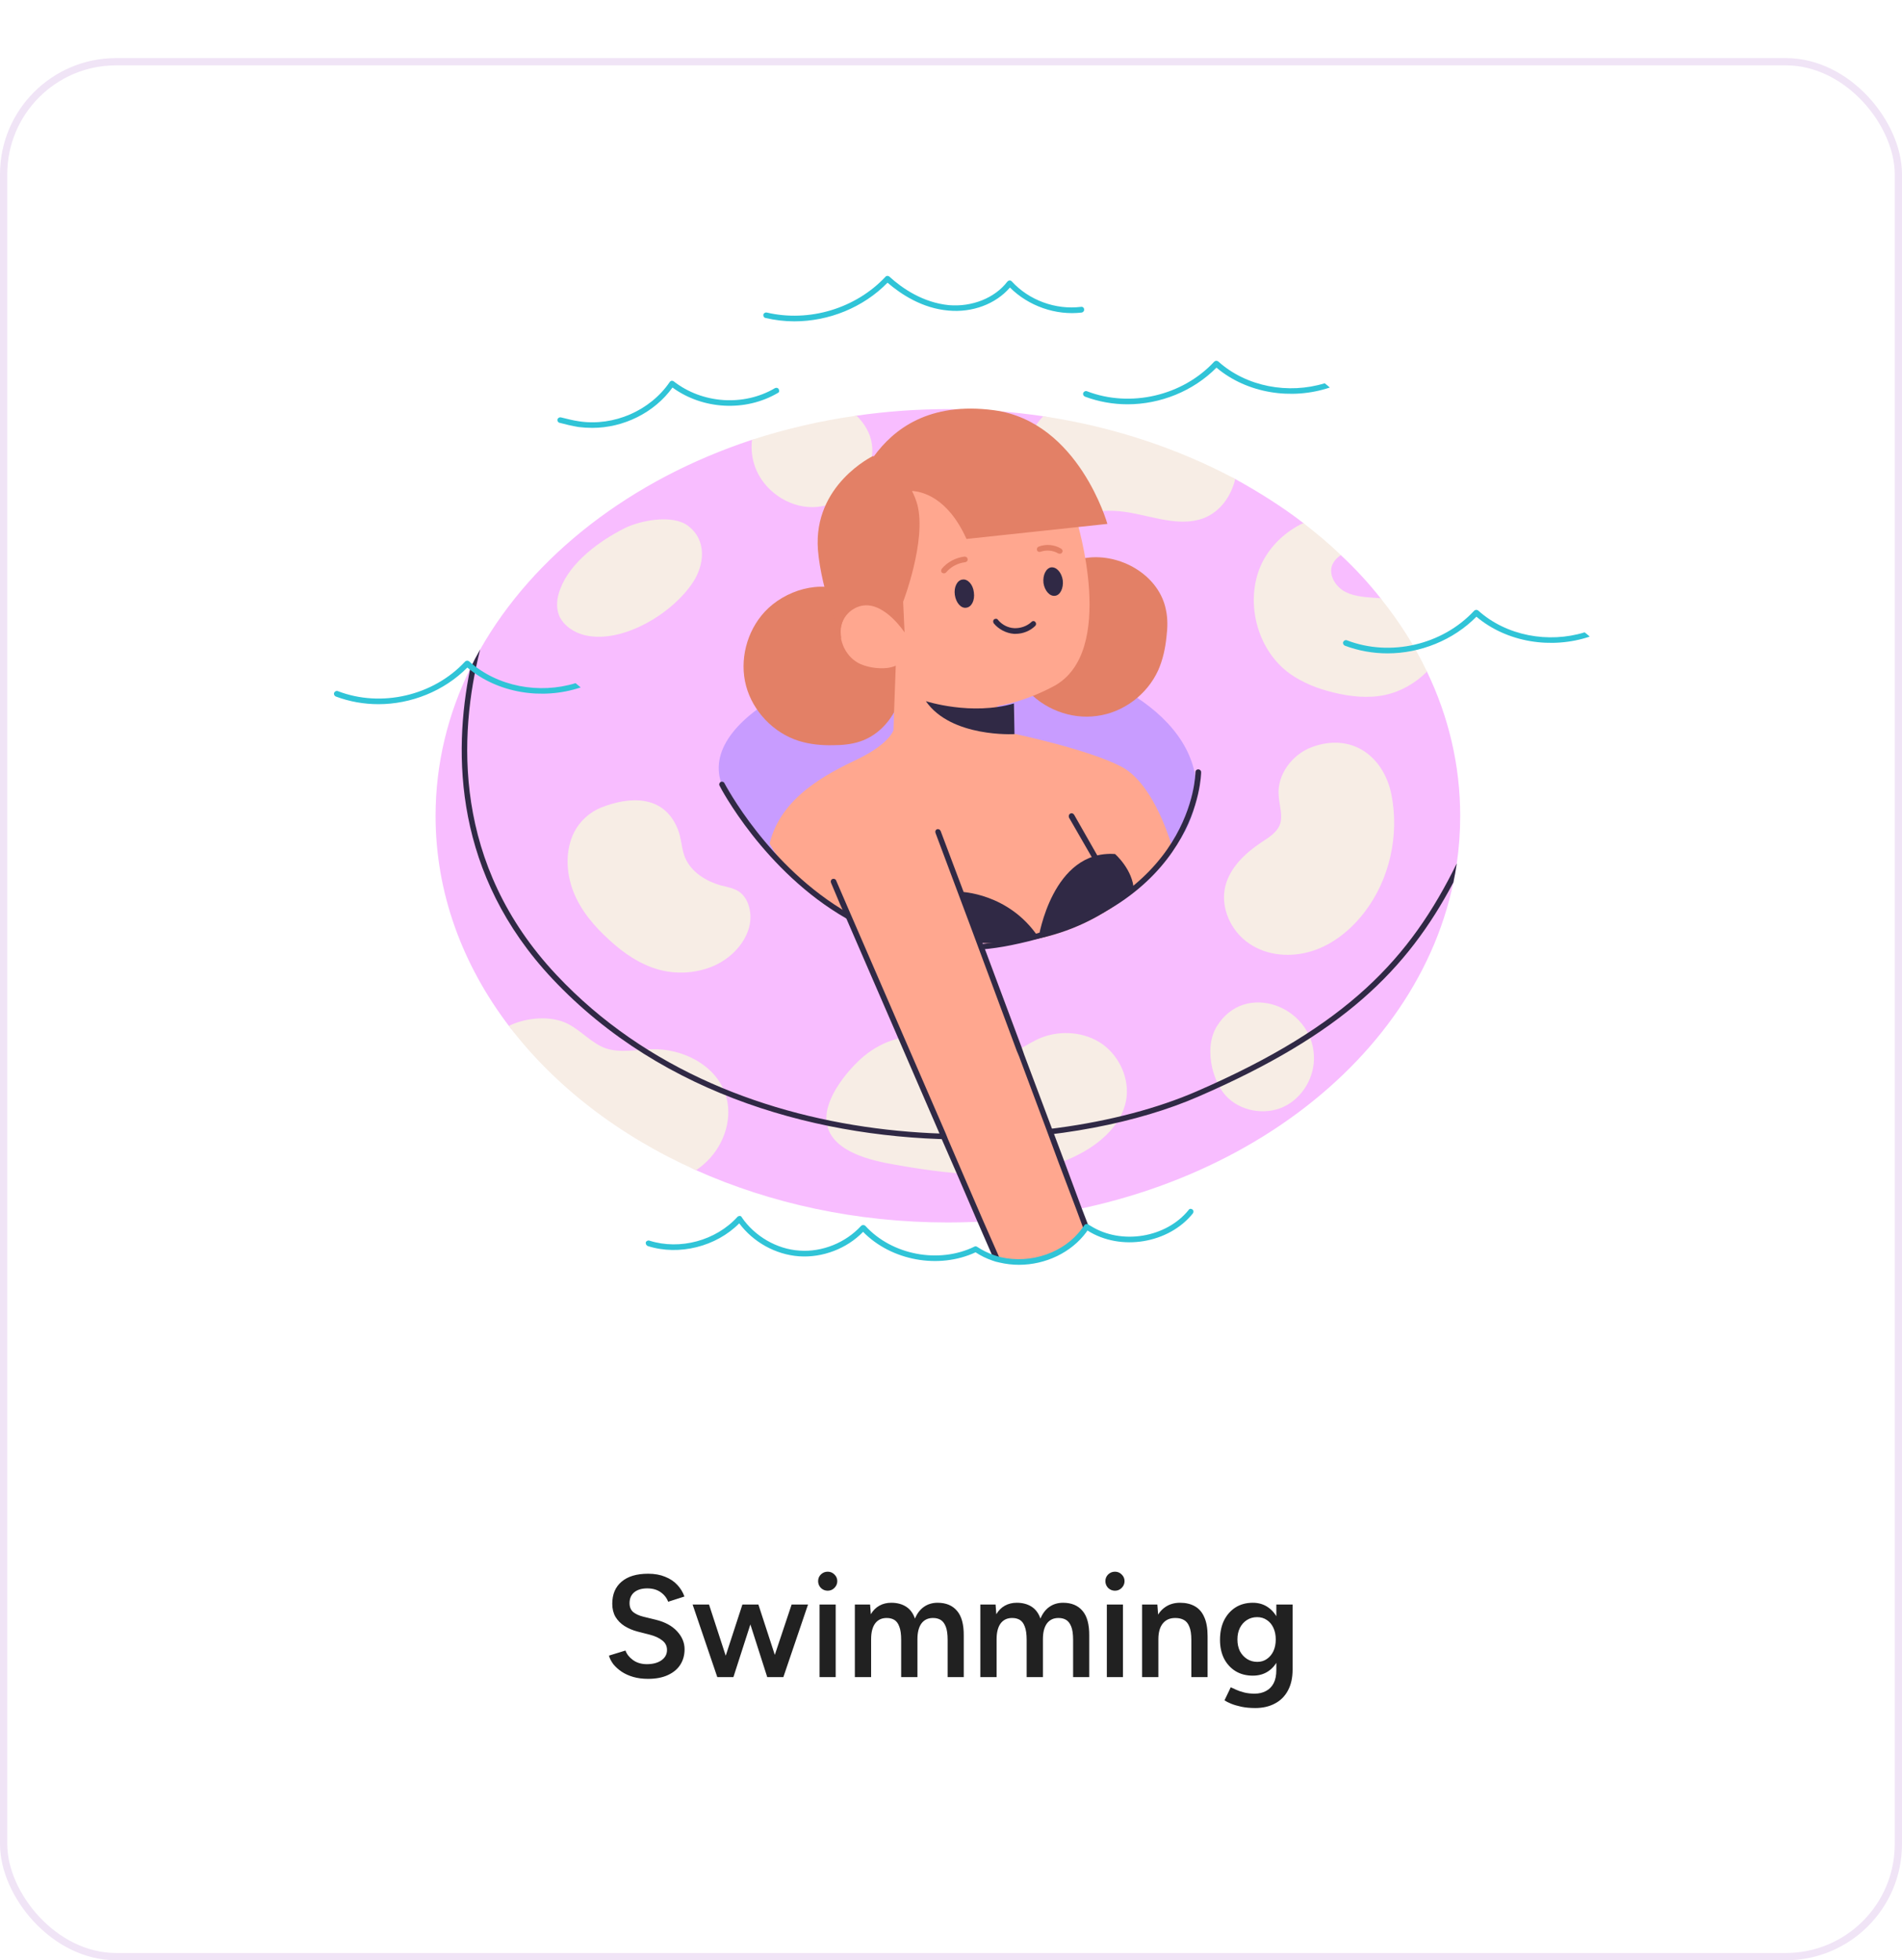 
<svg width="262" height="270" viewBox="0 0 262 270" fill="none" xmlns="http://www.w3.org/2000/svg">
<g filter="url(#filter0_d_443_827)">
<rect width="262" height="262" rx="16" fill="white"/>
<rect x="0.5" y="0.5" width="261" height="261" rx="15.5" stroke="#F0E4F6"/>
</g>
<path d="M89.26 231.24C88.527 231.24 87.853 231.153 87.24 230.98C86.64 230.807 86.107 230.567 85.64 230.26C85.187 229.953 84.807 229.613 84.5 229.24C84.207 228.853 84 228.453 83.88 228.04L86.16 227.34C86.333 227.833 86.673 228.267 87.18 228.64C87.687 229.013 88.313 229.207 89.06 229.22C89.927 229.22 90.613 229.04 91.12 228.68C91.627 228.32 91.88 227.847 91.88 227.26C91.88 226.727 91.667 226.293 91.24 225.96C90.813 225.613 90.24 225.347 89.52 225.16L87.8 224.72C87.147 224.547 86.553 224.293 86.02 223.96C85.5 223.627 85.087 223.207 84.78 222.7C84.487 222.193 84.34 221.593 84.34 220.9C84.34 219.593 84.767 218.58 85.62 217.86C86.473 217.127 87.693 216.76 89.28 216.76C90.173 216.76 90.953 216.9 91.62 217.18C92.3 217.447 92.86 217.82 93.3 218.3C93.74 218.767 94.067 219.3 94.28 219.9L92.04 220.62C91.84 220.087 91.493 219.647 91 219.3C90.507 218.953 89.893 218.78 89.16 218.78C88.4 218.78 87.8 218.96 87.36 219.32C86.933 219.68 86.72 220.18 86.72 220.82C86.72 221.34 86.887 221.747 87.22 222.04C87.567 222.32 88.033 222.533 88.62 222.68L90.34 223.1C91.593 223.407 92.567 223.933 93.26 224.68C93.953 225.427 94.3 226.253 94.3 227.16C94.3 227.96 94.107 228.667 93.72 229.28C93.333 229.893 92.76 230.373 92 230.72C91.253 231.067 90.34 231.24 89.26 231.24ZM105.707 231L109.047 221H111.307L107.907 231H105.707ZM99.007 231L102.267 221H104.247L101.027 231H99.007ZM98.807 231L95.407 221H97.667L100.927 231H98.807ZM105.687 231L102.487 221H104.467L107.727 231H105.687ZM112.896 231V221H115.116V231H112.896ZM114.016 219.1C113.656 219.1 113.342 218.973 113.076 218.72C112.822 218.453 112.696 218.14 112.696 217.78C112.696 217.42 112.822 217.113 113.076 216.86C113.342 216.607 113.656 216.48 114.016 216.48C114.376 216.48 114.682 216.607 114.936 216.86C115.202 217.113 115.336 217.42 115.336 217.78C115.336 218.14 115.202 218.453 114.936 218.72C114.682 218.973 114.376 219.1 114.016 219.1ZM117.756 231V221H119.856L119.956 222.34C120.262 221.82 120.656 221.427 121.136 221.16C121.616 220.893 122.162 220.76 122.776 220.76C123.576 220.76 124.256 220.94 124.816 221.3C125.376 221.66 125.782 222.207 126.036 222.94C126.329 222.233 126.742 221.693 127.276 221.32C127.809 220.947 128.436 220.76 129.156 220.76C130.316 220.76 131.209 221.133 131.836 221.88C132.462 222.613 132.769 223.747 132.756 225.28V231H130.536V225.88C130.536 225.08 130.449 224.467 130.276 224.04C130.102 223.6 129.869 223.293 129.576 223.12C129.282 222.947 128.942 222.86 128.556 222.86C127.862 222.847 127.322 223.093 126.936 223.6C126.562 224.107 126.376 224.833 126.376 225.78V231H124.136V225.88C124.136 225.08 124.049 224.467 123.876 224.04C123.716 223.6 123.489 223.293 123.196 223.12C122.902 222.947 122.562 222.86 122.176 222.86C121.482 222.847 120.942 223.093 120.556 223.6C120.182 224.107 119.996 224.833 119.996 225.78V231H117.756ZM135.041 231V221H137.141L137.241 222.34C137.547 221.82 137.941 221.427 138.421 221.16C138.901 220.893 139.447 220.76 140.061 220.76C140.861 220.76 141.541 220.94 142.101 221.3C142.661 221.66 143.067 222.207 143.321 222.94C143.614 222.233 144.027 221.693 144.561 221.32C145.094 220.947 145.721 220.76 146.441 220.76C147.601 220.76 148.494 221.133 149.121 221.88C149.747 222.613 150.054 223.747 150.041 225.28V231H147.821V225.88C147.821 225.08 147.734 224.467 147.561 224.04C147.387 223.6 147.154 223.293 146.861 223.12C146.567 222.947 146.227 222.86 145.841 222.86C145.147 222.847 144.607 223.093 144.221 223.6C143.847 224.107 143.661 224.833 143.661 225.78V231H141.421V225.88C141.421 225.08 141.334 224.467 141.161 224.04C141.001 223.6 140.774 223.293 140.481 223.12C140.187 222.947 139.847 222.86 139.461 222.86C138.767 222.847 138.227 223.093 137.841 223.6C137.467 224.107 137.281 224.833 137.281 225.78V231H135.041ZM152.466 231V221H154.686V231H152.466ZM153.586 219.1C153.226 219.1 152.913 218.973 152.646 218.72C152.393 218.453 152.266 218.14 152.266 217.78C152.266 217.42 152.393 217.113 152.646 216.86C152.913 216.607 153.226 216.48 153.586 216.48C153.946 216.48 154.253 216.607 154.506 216.86C154.773 217.113 154.906 217.42 154.906 217.78C154.906 218.14 154.773 218.453 154.506 218.72C154.253 218.973 153.946 219.1 153.586 219.1ZM157.326 231V221H159.426L159.566 222.84V231H157.326ZM164.106 231V225.88H166.346V231H164.106ZM164.106 225.88C164.106 225.08 164.013 224.467 163.826 224.04C163.653 223.6 163.399 223.293 163.066 223.12C162.746 222.947 162.366 222.86 161.926 222.86C161.179 222.847 160.599 223.093 160.186 223.6C159.773 224.107 159.566 224.833 159.566 225.78H158.726C158.726 224.727 158.879 223.827 159.186 223.08C159.493 222.32 159.933 221.747 160.506 221.36C161.079 220.96 161.759 220.76 162.546 220.76C163.346 220.76 164.026 220.92 164.586 221.24C165.159 221.56 165.593 222.06 165.886 222.74C166.193 223.407 166.346 224.28 166.346 225.36V225.88H164.106ZM172.915 235.26C172.208 235.26 171.568 235.2 170.995 235.08C170.435 234.96 169.962 234.82 169.575 234.66C169.188 234.5 168.888 234.347 168.675 234.2L169.535 232.4C169.722 232.493 169.968 232.607 170.275 232.74C170.595 232.887 170.968 233.013 171.395 233.12C171.822 233.227 172.302 233.28 172.835 233.28C173.408 233.28 173.922 233.16 174.375 232.92C174.828 232.693 175.182 232.34 175.435 231.86C175.688 231.38 175.815 230.767 175.815 230.02V221H178.055V229.96C178.055 231.093 177.842 232.053 177.415 232.84C176.988 233.64 176.388 234.24 175.615 234.64C174.842 235.053 173.942 235.26 172.915 235.26ZM172.575 230.8C171.668 230.8 170.875 230.593 170.195 230.18C169.528 229.767 169.002 229.193 168.615 228.46C168.242 227.713 168.055 226.853 168.055 225.88C168.055 224.84 168.242 223.94 168.615 223.18C169.002 222.42 169.528 221.827 170.195 221.4C170.875 220.973 171.668 220.76 172.575 220.76C173.388 220.76 174.095 220.973 174.695 221.4C175.308 221.827 175.782 222.427 176.115 223.2C176.448 223.96 176.615 224.86 176.615 225.9C176.615 226.887 176.448 227.747 176.115 228.48C175.782 229.213 175.308 229.787 174.695 230.2C174.095 230.6 173.388 230.8 172.575 230.8ZM173.195 228.9C173.702 228.9 174.142 228.767 174.515 228.5C174.902 228.233 175.202 227.873 175.415 227.42C175.628 226.953 175.735 226.42 175.735 225.82C175.735 225.207 175.628 224.673 175.415 224.22C175.202 223.753 174.902 223.393 174.515 223.14C174.128 222.873 173.682 222.74 173.175 222.74C172.642 222.74 172.168 222.873 171.755 223.14C171.355 223.393 171.035 223.753 170.795 224.22C170.568 224.673 170.455 225.207 170.455 225.82C170.455 226.42 170.568 226.953 170.795 227.42C171.035 227.873 171.362 228.233 171.775 228.5C172.188 228.767 172.662 228.9 173.195 228.9Z" fill="#212121"/>
<path d="M201.141 112.386C201.141 114.603 200.984 116.781 200.671 118.92C200.541 119.807 200.384 120.681 200.202 121.542C194.684 148.111 165.611 168.38 130.551 168.38C117.951 168.38 106.134 165.758 95.882 161.18C91.382 159.146 89.152 153.315 85.317 150.576C80.152 146.898 73.695 146.037 70.096 141.302C63.678 132.85 60 122.951 60 112.386C60 105.225 61.683 98.377 64.774 92.077C65.191 91.19 65.648 90.316 66.143 89.456C73.5 76.465 86.96 66.056 103.59 60.578C105.821 59.873 110.869 66.291 113.177 65.743C115.682 65.156 115.408 57.604 117.99 57.252C122.099 56.665 126.286 56.352 130.551 56.352C135.051 56.352 139.433 56.704 143.698 57.33C148.864 58.113 150.937 64.06 155.633 65.665C159.702 67.073 166.472 64.021 170.15 65.978C173.476 67.817 176.646 69.812 179.541 72.043C180.52 72.786 177.037 78.343 177.976 79.125C178.759 79.79 183.963 75.76 184.706 76.465C186.715 78.343 188.541 80.325 190.185 82.412C191.515 84.056 186.585 87.656 187.68 89.416C188.698 91.06 195.741 90.786 196.563 92.508C199.537 98.69 201.141 105.381 201.141 112.386Z" fill="#F8BDFF"/>
<path d="M77.178 81.121C76.708 82.295 76.552 83.625 77.021 84.799C77.647 86.208 79.095 87.147 80.582 87.499C85.826 88.712 92.752 84.408 95.491 80.143C97.056 77.717 97.369 74.391 94.786 72.434C92.634 70.791 88.134 71.691 85.982 72.786C82.578 74.508 78.547 77.443 77.178 81.121Z" fill="#F7EDE5"/>
<path d="M196.563 92.508C194.997 94.073 193.002 95.247 190.811 95.716C188.463 96.225 185.958 95.951 183.611 95.364C181.498 94.855 179.424 94.034 177.663 92.781C173.046 89.456 171.363 82.608 173.867 77.482C175.08 75.095 177.115 73.177 179.541 72.043C181.341 73.451 183.102 74.899 184.706 76.464C184.159 76.817 183.728 77.286 183.493 77.873C182.985 79.282 184.041 80.886 185.372 81.551C186.702 82.216 188.267 82.256 189.754 82.373C189.911 82.373 190.054 82.386 190.184 82.412C192.728 85.582 194.88 88.947 196.563 92.508Z" fill="#F7EDE5"/>
<path d="M180.676 102.916C177.976 103.934 175.902 106.712 176.137 109.568C176.215 110.938 176.763 112.346 176.294 113.599C175.863 114.694 174.767 115.359 173.75 116.025C171.52 117.512 169.407 119.507 168.781 122.09C168.076 125.024 169.563 128.272 172.067 129.955C174.572 131.676 177.898 131.911 180.793 130.972C183.65 130.072 186.115 128.037 187.954 125.651C191.437 121.111 192.767 115.046 191.671 109.451C190.615 104.207 186.232 100.842 180.676 102.916Z" fill="#F7EDE5"/>
<path d="M79.095 114.616C77.843 117.12 77.961 120.172 78.978 122.794C79.995 125.416 81.874 127.607 83.947 129.485C85.904 131.285 88.173 132.85 90.756 133.555C93.182 134.22 95.804 134.064 98.112 133.124C101.321 131.833 104.021 128.468 103.238 125.142C103.043 124.203 102.534 123.264 101.712 122.755C101.008 122.325 100.186 122.168 99.365 121.972C97.251 121.385 95.217 120.133 94.356 118.099C93.847 116.846 93.886 115.438 93.338 114.146C91.421 109.451 86.726 109.686 82.852 111.212C81.247 111.838 79.878 113.09 79.095 114.616Z" fill="#F7EDE5"/>
<path d="M118.577 145.841C121.042 143.611 124.447 142.281 127.734 142.946C131.02 143.611 133.955 146.154 137.281 145.724C139.512 145.411 141.312 143.807 143.385 142.946C146.125 141.85 149.451 142.124 151.837 143.807C154.263 145.528 155.633 148.659 155.124 151.554C154.537 154.685 151.994 157.111 149.216 158.676C141.468 163.019 131.92 161.963 123.155 160.398C120.064 159.85 114.86 158.715 113.96 155.076C113.138 151.867 116.425 147.798 118.577 145.841Z" fill="#F7EDE5"/>
<path d="M170.15 65.978C169.602 68.326 168.115 70.439 165.885 71.339C161.933 72.865 157.629 70.517 153.403 70.36C151.485 70.282 149.529 70.673 147.611 70.321C145.342 69.891 143.307 68.365 142.251 66.291C141.194 64.217 141.155 61.634 142.172 59.56C142.564 58.726 143.072 57.982 143.698 57.33C153.363 58.778 162.324 61.791 170.15 65.978Z" fill="#F7EDE5"/>
<path d="M97.369 159.967C96.925 160.411 96.43 160.815 95.882 161.18C85.278 156.446 76.356 149.559 70.096 141.302C72.678 140.05 76.043 139.894 78.234 141.029C80.073 141.968 81.482 143.689 83.439 144.394C85.434 145.059 87.586 144.589 89.739 144.511C93.965 144.394 98.504 146.624 99.912 150.655C101.008 153.863 99.834 157.58 97.369 159.967Z" fill="#F7EDE5"/>
<path d="M167.607 141.381C166.589 143.063 166.55 145.176 166.981 147.094C167.333 148.463 167.881 149.833 168.82 150.889C170.776 153.041 174.18 153.667 176.802 152.454C179.424 151.241 181.146 148.307 180.989 145.411C180.715 138.602 171.48 135.042 167.607 141.381Z" fill="#F7EDE5"/>
<path d="M119.79 64.178C118.655 67.426 115.368 69.812 111.964 69.852C108.521 69.891 105.195 67.543 104.021 64.334C103.59 63.121 103.434 61.869 103.59 60.578C108.169 59.091 112.982 57.956 117.99 57.252C119.086 58.347 119.908 59.678 120.103 61.204C120.26 62.221 120.103 63.239 119.79 64.178Z" fill="#F7EDE5"/>
<path d="M200.671 118.92C200.541 119.807 200.384 120.681 200.202 121.542C193.824 133.594 184.941 142.437 165.063 151.046C156.885 154.606 145.42 156.954 132.977 156.954C113.373 156.954 91.382 151.085 76.082 134.807C62.622 120.485 62.348 103.933 64.774 92.077C65.191 91.19 65.648 90.316 66.143 89.455C63.169 101.233 62.309 119.038 76.669 134.298C101.36 160.593 143.855 159.419 164.789 150.341C185.646 141.302 194.254 131.989 200.671 118.92Z" fill="#302945"/>
<g opacity="0.5">
<path d="M164.789 108.707C164.789 119.194 150.233 127.724 132.273 127.724C114.312 127.724 104.843 118.92 99.717 108.707C95.021 99.316 114.312 89.69 132.273 89.69C150.233 89.69 164.789 98.181 164.789 108.707Z" fill="#977BFF"/>
</g>
<path d="M105.351 84.251C102.847 86.951 101.83 90.942 102.769 94.464C103.708 97.986 106.564 100.96 110.047 102.055C111.573 102.525 113.177 102.681 114.743 102.642C115.995 102.642 117.286 102.525 118.46 102.133C122.842 100.686 125.268 95.442 124.329 90.903C123.468 86.834 120.377 83.508 116.738 81.629C113.021 79.751 108.09 81.316 105.351 84.251Z" fill="#E38066"/>
<path d="M141.312 94.855C143.659 97.633 147.494 99.121 151.094 98.612C154.733 98.142 158.02 95.677 159.546 92.312C160.172 90.903 160.524 89.299 160.681 87.734C160.837 86.482 160.876 85.229 160.603 83.977C159.703 79.438 154.811 76.425 150.194 76.777C146.046 77.13 142.368 79.829 140.059 83.234C137.712 86.677 138.729 91.764 141.312 94.855Z" fill="#E38066"/>
<path d="M161.385 116.455C160.759 117.446 160.094 118.372 159.39 119.233C158.372 120.485 157.277 121.62 156.181 122.598C155.659 123.068 155.124 123.524 154.577 123.968C154.368 124.124 154.159 124.281 153.95 124.437C153.794 124.542 153.637 124.659 153.481 124.79C153.246 124.946 153.011 125.103 152.777 125.259C152.568 125.39 152.359 125.52 152.151 125.65C152.124 125.65 152.098 125.663 152.072 125.69C150.664 126.55 149.216 127.255 147.807 127.803C147.468 127.959 147.116 128.089 146.751 128.194C146.411 128.324 146.072 128.442 145.733 128.546C145.107 128.755 144.481 128.937 143.855 129.094C143.829 129.094 143.803 129.094 143.777 129.094C143.751 129.12 143.738 129.12 143.738 129.094C143.633 129.146 143.516 129.172 143.385 129.172C143.203 129.224 143.007 129.276 142.799 129.329C142.251 129.433 141.716 129.524 141.194 129.603C141.064 129.629 140.933 129.642 140.803 129.642C140.516 129.694 140.242 129.733 139.981 129.759C139.851 129.785 139.72 129.798 139.59 129.798C139.512 129.824 139.42 129.837 139.316 129.837C139.212 129.837 139.094 129.837 138.964 129.837C138.938 129.863 138.899 129.876 138.846 129.876C138.377 129.902 137.933 129.916 137.516 129.916C137.125 129.942 136.76 129.942 136.42 129.916C136.316 129.916 136.199 129.916 136.068 129.916C135.99 129.916 135.925 129.916 135.873 129.916C135.794 129.916 135.729 129.916 135.677 129.916C135.599 129.916 135.52 129.902 135.442 129.876C135.416 129.876 135.39 129.876 135.364 129.876C135.181 129.876 135.025 129.863 134.894 129.837C134.712 129.837 134.62 129.837 134.62 129.837L134.855 130.346V130.385L134.933 130.698L140.255 144.628L144.403 155.506L144.677 156.25L146.164 160.085L148.629 166.541L149.607 169.124C149.529 169.228 149.438 169.345 149.333 169.476C146.79 172.958 141.977 174.523 137.79 173.506C137.607 173.48 137.438 173.441 137.281 173.389L135.051 168.302L132.116 161.611L130.042 156.915L129.69 156.132L123.938 142.985L116.738 126.55L116.269 125.494C116.216 125.494 116.177 125.481 116.151 125.455C113.138 124.711 110.673 122.481 108.912 120.368H108.873C108.051 119.39 107.386 118.411 106.917 117.668C106.917 117.668 106.904 117.655 106.877 117.629C106.33 116.768 106.017 116.181 106.017 116.181C107.582 109.764 113.882 106.594 118.225 104.52C122.568 102.407 123.077 100.568 123.077 100.568L123.155 98.103L123.39 91.725L123.429 90.394L123.468 89.925V89.534L123.977 89.651L125.386 89.886L126.168 90.042L133.72 91.412L137.359 97.242L137.438 97.36L139.746 101.077C139.746 101.077 149.842 103.19 154.42 105.577C158.568 107.69 160.876 114.772 161.307 116.181C161.359 116.364 161.385 116.455 161.385 116.455Z" fill="#FFA78F"/>
<path d="M127.538 96.577C127.538 96.577 133.76 98.612 139.668 96.89L139.746 101.116C139.746 101.116 131.021 101.625 127.538 96.577Z" fill="#302945"/>
<path d="M148.277 71.573C146.751 64.295 140.294 58.778 132.546 58.778C123.703 58.778 116.503 65.978 116.503 74.821C116.503 80.025 119.008 84.642 122.842 87.577C124.994 99.12 135.951 99.394 145.107 94.542C153.99 89.847 148.277 71.573 148.277 71.573Z" fill="#FFA78F"/>
<path d="M134.151 81.591C134.307 82.686 133.838 83.625 133.094 83.704C132.39 83.821 131.686 83.038 131.529 81.943C131.373 80.886 131.842 79.908 132.586 79.83C133.29 79.712 134.034 80.495 134.151 81.591Z" fill="#302945"/>
<path d="M146.399 79.947C146.516 81.004 146.046 81.982 145.342 82.06C144.599 82.177 143.894 81.356 143.738 80.299C143.62 79.204 144.09 78.264 144.794 78.147C145.538 78.069 146.242 78.851 146.399 79.947Z" fill="#302945"/>
<path d="M139.903 87.303C139.825 87.303 139.746 87.303 139.668 87.303C138.612 87.225 137.555 86.677 136.89 85.856C136.773 85.699 136.773 85.464 136.929 85.308C137.125 85.19 137.36 85.19 137.477 85.386C138.025 86.051 138.846 86.481 139.707 86.521C140.568 86.56 141.468 86.247 142.094 85.66C142.212 85.503 142.485 85.503 142.603 85.66C142.759 85.816 142.759 86.051 142.603 86.208C141.899 86.912 140.881 87.303 139.903 87.303Z" fill="#302945"/>
<path d="M130.042 78.969C129.938 78.969 129.847 78.942 129.768 78.89C129.612 78.773 129.612 78.499 129.729 78.342C130.512 77.403 131.647 76.816 132.86 76.66C133.094 76.66 133.29 76.816 133.29 77.012C133.329 77.247 133.173 77.403 132.938 77.442C131.92 77.56 130.981 78.069 130.316 78.851C130.238 78.929 130.16 78.969 130.042 78.969Z" fill="#E38066"/>
<path d="M145.968 76.269C145.916 76.269 145.851 76.256 145.772 76.23C145.068 75.799 144.129 75.721 143.346 75.995C143.151 76.073 142.916 75.995 142.838 75.76C142.799 75.564 142.877 75.369 143.072 75.29C144.09 74.899 145.264 75.016 146.164 75.564C146.359 75.682 146.438 75.916 146.32 76.073C146.242 76.23 146.125 76.269 145.968 76.269Z" fill="#E38066"/>
<path d="M120.847 83.195C120.025 83.116 119.164 83.038 118.382 83.273C117.129 83.664 116.19 84.838 115.877 86.129C115.408 88.242 116.582 90.629 118.577 91.49C119.242 91.764 119.908 91.921 120.612 91.999C121.355 92.077 122.138 92.077 122.842 91.881C124.251 91.529 125.425 90.316 125.777 88.907C126.599 85.386 123.821 83.508 120.847 83.195Z" fill="#FFA78F"/>
<path d="M136.968 56.508C127.89 55.295 123.077 59.169 120.377 62.847C120.299 62.847 120.26 62.808 120.26 62.808C120.26 62.808 112.003 66.76 112.669 75.721C113.138 81.473 115.916 88.008 115.916 88.008C115.29 85.269 117.325 83.547 119.008 83.39C121.982 83.077 124.603 87.108 124.603 87.108L124.408 82.882C124.408 82.882 127.655 74.43 126.364 69.499C126.168 68.834 125.934 68.208 125.621 67.621C126.912 67.699 130.512 68.404 133.133 74.234L152.542 72.16C152.542 72.16 148.59 58.113 136.968 56.508Z" fill="#E38066"/>
<path d="M151.172 118.998C151.016 118.998 150.898 118.92 150.82 118.803L147.259 112.62C147.181 112.425 147.22 112.19 147.416 112.072C147.612 111.955 147.846 112.033 147.964 112.229L151.485 118.411C151.603 118.607 151.524 118.842 151.329 118.959C151.277 118.985 151.224 118.998 151.172 118.998Z" fill="#302945"/>
<path d="M156.181 122.598C147.298 130.62 136.733 130.033 134.894 129.837L132.273 122.833C132.273 122.833 138.964 122.95 143.072 129.133C143.072 129.133 144.951 117.042 153.598 117.629C153.598 117.629 156.063 119.781 156.181 122.598Z" fill="#302945"/>
<path d="M150.077 169.202C149.946 169.124 149.816 169.045 149.685 168.967C149.659 169.019 149.633 169.071 149.607 169.124C149.529 169.228 149.438 169.345 149.333 169.476L148.277 166.619L145.851 160.202L144.403 156.289L144.129 155.546L140.372 145.489L140.059 144.746L133.72 127.685L128.868 114.733C128.79 114.498 128.868 114.303 129.064 114.225C129.26 114.146 129.494 114.264 129.573 114.459L132.742 122.872L134.503 127.685L135.364 129.876V129.994L135.677 130.737L140.764 144.354L141.077 145.254L144.912 155.467L145.185 156.172L146.594 159.928L149.02 166.463L150.077 169.202Z" fill="#302945"/>
<path d="M137.79 173.506C137.607 173.48 137.438 173.441 137.281 173.389C137.125 173.336 136.968 173.284 136.812 173.232L134.66 168.302L131.764 161.571L129.729 156.915L129.416 156.132L123.742 143.024L116.582 126.511L116.151 125.455L116.073 125.337L115.721 124.555L114.469 121.581C114.39 121.385 114.469 121.15 114.664 121.072C114.86 120.994 115.095 121.072 115.173 121.268L116.777 124.985L124.525 142.867L130.277 156.132L130.59 156.915L132.625 161.65L135.481 168.263L137.79 173.506Z" fill="#302945"/>
<path d="M135.207 130.777C135.012 130.777 134.855 130.62 134.816 130.424C134.816 130.229 134.973 130.033 135.168 130.033C136.499 129.916 137.829 129.72 139.159 129.446C164.476 124.32 164.672 106.516 164.672 106.36C164.672 106.125 164.829 105.968 165.063 105.968C165.259 105.968 165.455 106.125 165.455 106.36C165.455 106.516 165.298 124.946 139.277 130.19C137.946 130.463 136.577 130.659 135.246 130.777C135.246 130.777 135.233 130.777 135.207 130.777Z" fill="#302945"/>
<path d="M116.777 126.551C116.699 126.551 116.634 126.538 116.582 126.511C105.234 120.016 99.169 108.355 99.13 108.238C99.012 108.042 99.091 107.807 99.286 107.69C99.482 107.612 99.717 107.69 99.795 107.886C99.873 108.003 105.821 119.468 116.973 125.846C117.169 125.964 117.208 126.198 117.129 126.394C117.051 126.511 116.895 126.551 116.777 126.551Z" fill="#302945"/>
<path d="M140.372 174.211C139.459 174.211 138.559 174.106 137.672 173.898C137.516 173.872 137.346 173.832 137.164 173.78C137.007 173.728 136.851 173.676 136.694 173.624C135.859 173.337 135.09 172.958 134.386 172.489C129.338 174.837 122.803 173.663 118.89 169.672C116.66 171.98 113.295 173.272 110.047 173.037C106.838 172.802 103.747 171.08 101.83 168.498C98.66 171.706 93.534 172.998 89.23 171.628C89.034 171.55 88.917 171.315 88.956 171.119C89.034 170.924 89.269 170.806 89.465 170.885C93.651 172.215 98.621 170.885 101.595 167.598C101.673 167.519 101.791 167.48 101.908 167.48C102.025 167.48 102.143 167.559 102.182 167.676C103.943 170.259 106.995 172.059 110.125 172.254C113.256 172.489 116.503 171.159 118.616 168.85C118.695 168.772 118.812 168.732 118.89 168.732C119.008 168.732 119.125 168.772 119.203 168.85C122.881 172.88 129.338 174.093 134.229 171.706C134.346 171.628 134.503 171.667 134.62 171.745C135.325 172.215 136.094 172.593 136.929 172.88C137.086 172.932 137.242 172.985 137.399 173.037C137.555 173.063 137.699 173.102 137.829 173.154C142.016 174.132 146.633 172.528 149.02 169.241C149.098 169.124 149.177 169.046 149.255 168.928C149.333 168.85 149.333 168.811 149.333 168.811C149.411 168.693 149.49 168.615 149.607 168.615C149.724 168.576 149.842 168.576 149.92 168.654C150.024 168.732 150.129 168.798 150.233 168.85C154.459 171.511 160.642 170.493 163.733 166.659C163.85 166.463 164.085 166.463 164.242 166.58C164.437 166.698 164.437 166.972 164.32 167.128C160.994 171.276 154.381 172.372 149.842 169.515C149.842 169.515 149.829 169.502 149.803 169.476C149.751 169.554 149.698 169.632 149.646 169.711C147.572 172.528 144.011 174.211 140.372 174.211Z" fill="#30C4D7"/>
<path d="M183.18 53.378C177.937 55.139 171.794 54.2 167.568 50.639C164.359 53.887 159.82 55.687 155.32 55.687C153.324 55.687 151.329 55.334 149.451 54.63C149.255 54.552 149.138 54.317 149.216 54.121C149.294 53.926 149.529 53.808 149.724 53.887C155.711 56.195 162.911 54.513 167.255 49.817C167.411 49.661 167.646 49.661 167.802 49.778C171.715 53.3 177.507 54.317 182.476 52.791C182.711 52.974 182.946 53.169 183.18 53.378Z" fill="#30C4D7"/>
<path d="M81.6 58.934C80.948 58.934 80.308 58.895 79.682 58.817C78.782 58.661 77.921 58.465 77.061 58.23C76.865 58.191 76.748 57.956 76.787 57.761C76.865 57.565 77.061 57.448 77.256 57.487C78.078 57.682 78.939 57.917 79.8 58.035C84.534 58.739 89.543 56.587 92.243 52.635C92.321 52.517 92.399 52.478 92.517 52.439C92.621 52.439 92.713 52.465 92.791 52.517C96.743 55.608 102.456 56 106.76 53.456C106.956 53.378 107.19 53.417 107.269 53.613C107.386 53.809 107.347 54.043 107.151 54.121C102.691 56.743 96.821 56.43 92.634 53.378C90.13 56.861 85.865 58.934 81.6 58.934Z" fill="#30C4D7"/>
<path d="M109.421 44.261C108.09 44.261 106.76 44.104 105.43 43.791C105.234 43.752 105.117 43.556 105.156 43.322C105.195 43.126 105.43 43.009 105.625 43.048C111.456 44.417 117.873 42.5 121.981 38.117C122.099 37.961 122.373 37.961 122.529 38.117C124.29 39.722 127.147 41.678 130.707 42.03C133.877 42.304 137.046 41.052 138.768 38.783C138.846 38.704 138.964 38.626 139.081 38.626C139.199 38.626 139.277 38.665 139.355 38.743C141.742 41.365 145.42 42.696 148.903 42.265C149.137 42.226 149.333 42.383 149.333 42.617C149.372 42.813 149.216 43.009 149.02 43.048C145.42 43.478 141.664 42.148 139.12 39.604C137.164 41.874 133.955 43.087 130.629 42.774C127.029 42.461 124.134 40.544 122.255 38.939C118.929 42.343 114.195 44.261 109.421 44.261Z" fill="#30C4D7"/>
<path d="M79.989 94.684C74.746 96.444 68.602 95.505 64.376 91.945C61.168 95.192 56.629 96.992 52.129 96.992C50.133 96.992 48.138 96.64 46.259 95.936C46.064 95.858 45.946 95.623 46.025 95.427C46.103 95.231 46.337 95.114 46.533 95.192C52.52 97.501 59.72 95.818 64.063 91.123C64.22 90.966 64.455 90.966 64.611 91.084C68.524 94.605 74.315 95.623 79.285 94.097C79.519 94.279 79.754 94.475 79.989 94.684Z" fill="#30C4D7"/>
<path d="M218.989 87.684C213.746 89.444 207.602 88.505 203.376 84.945C200.168 88.192 195.629 89.992 191.129 89.992C189.133 89.992 187.138 89.64 185.259 88.936C185.064 88.858 184.946 88.623 185.025 88.427C185.103 88.231 185.338 88.114 185.533 88.192C191.52 90.501 198.72 88.818 203.063 84.123C203.22 83.966 203.455 83.966 203.611 84.084C207.524 87.605 213.315 88.623 218.285 87.097C218.52 87.279 218.754 87.475 218.989 87.684Z" fill="#30C4D7"/>
<defs>
<filter id="filter0_d_443_827" x="0" y="0" width="262" height="270" filterUnits="userSpaceOnUse" color-interpolation-filters="sRGB">
<feFlood flood-opacity="0" result="BackgroundImageFix"/>
<feColorMatrix in="SourceAlpha" type="matrix" values="0 0 0 0 0 0 0 0 0 0 0 0 0 0 0 0 0 0 127 0" result="hardAlpha"/>
<feOffset dy="8"/>
<feComposite in2="hardAlpha" operator="out"/>
<feColorMatrix type="matrix" values="0 0 0 0 0.941 0 0 0 0 0.894 0 0 0 0 0.965 0 0 0 1 0"/>
<feBlend mode="normal" in2="BackgroundImageFix" result="effect1_dropShadow_443_827"/>
<feBlend mode="normal" in="SourceGraphic" in2="effect1_dropShadow_443_827" result="shape"/>
</filter>
</defs>
</svg>
